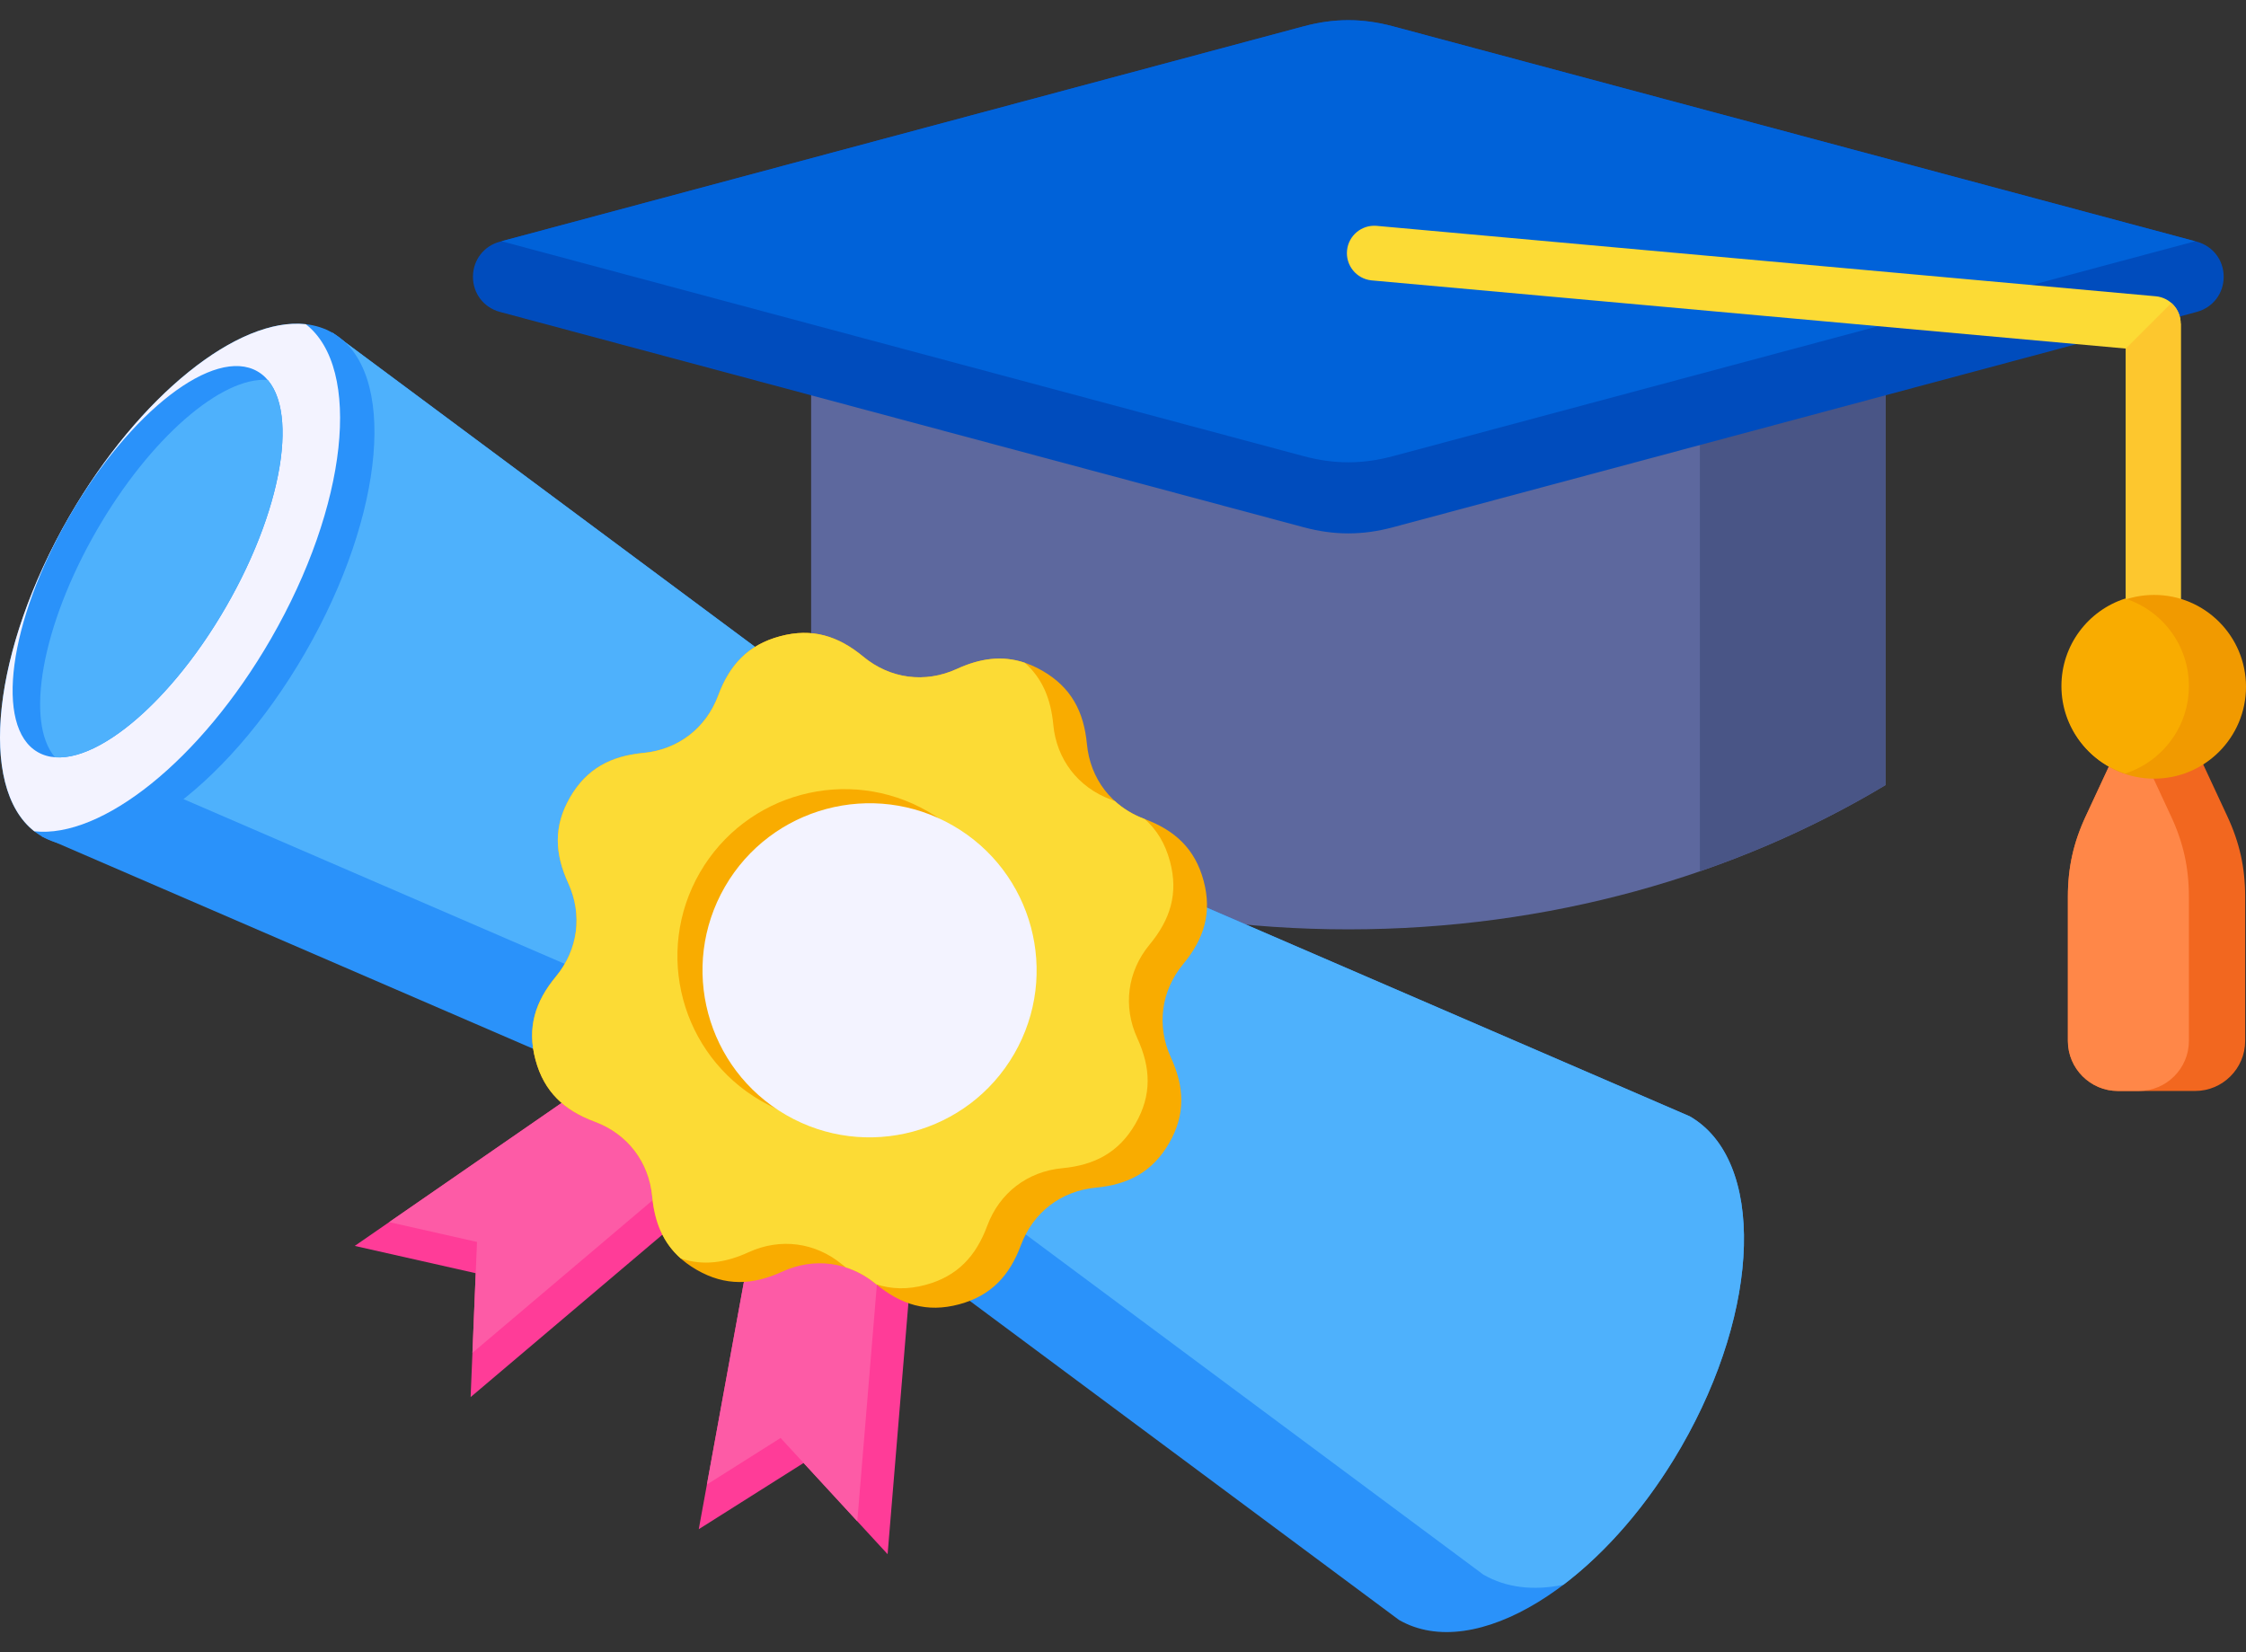 <?xml version="1.0" encoding="UTF-8"?>
<svg id="Layer_1" xmlns="http://www.w3.org/2000/svg" width="490.181" height="360.631" version="1.1" viewBox="0 0 490.181 360.631">
  <rect x="0" y="0" width="490.181" height="360.631" fill="#333333" stroke="none"/>
  <!-- Generator: Adobe Illustrator 29.6.1, SVG Export Plug-In . SVG Version: 2.1.1 Build 9)  -->
  <g>
    <path d="M177.025,80.407h234.482v90.95c-33.012,19.816-73.493,31.49-117.241,31.49s-84.229-11.674-117.241-31.49v-90.95Z" style="fill: #5d689e; fill-rule: evenodd;"/>
    <path d="M370.995,80.407h40.512v90.95c-12.508,7.508-26.088,13.845-40.512,18.824v-109.774Z" style="fill: #495586; fill-rule: evenodd;"/>
    <path d="M109.102,52.747L284.508,5.747c6.686-1.791,12.829-1.791,19.515,0l175.406,47c3.519.943,5.883,4.024,5.883,7.667s-2.364,6.723-5.883,7.666l-175.406,47c-6.685,1.791-12.829,1.791-19.515,0l-175.406-47c-3.519-.943-5.882-4.024-5.882-7.666s2.364-6.723,5.882-7.667Z" style="fill: #004cbd; fill-rule: evenodd;"/>
    <path d="M109.443,52.655L284.508,5.746c6.686-1.791,12.829-1.791,19.515,0l175.065,46.909-175.065,46.908c-6.685,1.792-12.829,1.792-19.515,0L109.443,52.655Z" style="fill: #0062d9; fill-rule: evenodd;"/>
    <path d="M299.306,61.196c-3.283-.346-5.664-3.288-5.318-6.572.339-3.215,3.173-5.578,6.396-5.334l170.103,15.377c3.08.279,5.438,2.861,5.438,5.953h.023v79.12c0,3.314-2.686,6-6,6s-6-2.686-6-6v-73.66l-164.642-14.883h0Z" style="fill: #fcdb35; fill-rule: evenodd;"/>
    <path d="M473.896,66.131c1.291,1.134,2.031,2.77,2.03,4.489h.023v79.12c0,3.314-2.686,6-6,6s-6-2.686-6-6v-73.66l9.948-9.948h-.001Z" style="fill: #fdc72e; fill-rule: evenodd;"/>
    <path d="M470.653,151.358h2.977l12.479,26.816c2.685,5.769,3.89,11.216,3.89,17.58v31.456c0,6.002-4.91,10.913-10.913,10.913h-16.868c-6.002,0-10.912-4.91-10.912-10.913v-31.456c0-6.363,1.205-11.811,3.89-17.58l12.479-26.816h2.978Z" style="fill: #f2671f; fill-rule: evenodd;"/>
    <path d="M466.806,238.122h-4.587c-6.002,0-10.912-4.91-10.912-10.913v-31.456c0-6.363,1.205-11.811,3.89-17.58l9.315-20.018,9.316,20.018c2.685,5.769,3.89,11.216,3.89,17.58v31.456c0,6.002-4.91,10.913-10.913,10.913h0Z" style="fill: #ff8748; fill-rule: evenodd;"/>
  </g>
  <circle cx="470.13" cy="149.903" r="20.051" style="fill: #f19a00;"/>
  <g>
    <path d="M463.808,168.831c-8.07-2.594-13.91-10.16-13.91-19.092s5.841-16.498,13.91-19.092c8.07,2.594,13.911,10.16,13.911,19.092s-5.841,16.498-13.911,19.092Z" style="fill: #f9ac00; fill-rule: evenodd;"/>
    <path d="M9.127,182.569l158.035,68.3,138.167,102.712c16.485,9.505,44.05-7.387,61.573-37.739s18.37-62.67,1.891-72.184l-158.04-68.291L72.592,72.645,9.128,182.568h0Z" style="fill: #2a92fa; fill-rule: evenodd;"/>
    <path d="M341.195,345.91c9.295-7.039,18.379-17.375,25.707-30.068,17.523-30.352,18.37-62.67,1.891-72.184l-158.04-68.291L72.592,72.645l-53.525,92.707,154.732,66.873,149.947,111.469c5.034,2.903,11.021,3.537,17.449,2.215h0Z" style="fill: #4eb1fc; fill-rule: evenodd;"/>
    <path d="M72.592,72.646c14.219,8.209,11.541,39.47-5.983,69.822s-43.257,48.302-57.476,40.093c-14.219-8.21-11.541-39.47,5.983-69.822,17.523-30.352,43.256-48.302,57.476-40.092h0Z" style="fill: #2a92fa; fill-rule: evenodd;"/>
    <path d="M7.484,181.441c-12.324-9.637-9.178-39.586,7.633-68.702,15.327-26.548,36.935-43.607,51.625-41.973,12.325,9.637,9.178,39.586-7.632,68.702-15.327,26.548-36.935,43.607-51.625,41.973h-.001Z" style="fill: #f3f3ff; fill-rule: evenodd;"/>
    <path d="M56.198,81.062c9.441,5.451,6.356,28.471-6.891,51.416s-31.64,37.127-41.082,31.675c-9.442-5.451-6.356-28.471,6.891-51.416,13.247-22.945,31.64-37.127,41.082-31.676h0Z" style="fill: #2a92fa; fill-rule: evenodd;"/>
    <path d="M58.427,82.931c6.58,7.692,2.946,28.65-9.119,49.547-11.654,20.185-27.289,33.586-37.31,32.806-6.58-7.692-2.946-28.649,9.119-49.547,11.654-20.185,27.289-33.586,37.31-32.807h0Z" style="fill: #4eb1fc; fill-rule: evenodd;"/>
    <path d="M141.081,227.936l-63.658,44.005,26.401,5.958-1.114,27.042,59.049-50.02-20.678-26.985Z" style="fill: #ff3c98; fill-rule: evenodd;"/>
    <path d="M141.081,227.936l-56.145,38.812,19.169,4.326-.997,24.207,54.319-46.013-16.346-21.332Z" style="fill: #fd5ba6; fill-rule: evenodd;"/>
    <path d="M166.398,257.644l-13.896,76.129,22.881-14.455,18.334,19.909,6.384-77.123-33.703-4.46Z" style="fill: #ff3c98; fill-rule: evenodd;"/>
    <path d="M166.398,257.643l-12.115,66.376,16.077-10.157,16.74,18.179,5.867-70.881-26.569-3.517Z" style="fill: #fd5ba6; fill-rule: evenodd;"/>
    <path d="M208.825,146.011c-6.923,3.172-14.555,2.167-20.421-2.688-5.453-4.515-11.145-6.328-18.161-4.448-7.019,1.88-11.038,6.296-13.505,12.933-2.652,7.138-8.759,11.824-16.341,12.539-7.049.664-12.355,3.405-15.988,9.697s-3.353,12.258-.404,18.694c3.172,6.923,2.167,14.555-2.688,20.421-4.514,5.452-6.328,11.145-4.448,18.161,1.88,7.019,6.296,11.038,12.933,13.505,7.138,2.652,11.824,8.76,12.539,16.341.664,7.049,3.406,12.355,9.697,15.988,6.292,3.633,12.258,3.353,18.694.404,6.923-3.172,14.555-2.167,20.421,2.688,5.453,4.515,11.145,6.328,18.161,4.448,7.019-1.88,11.038-6.296,13.505-12.933,2.652-7.138,8.759-11.824,16.341-12.539,7.049-.664,12.355-3.405,15.988-9.697s3.353-12.258.404-18.694c-3.172-6.923-2.167-14.555,2.688-20.421,4.514-5.452,6.328-11.145,4.448-18.161-1.881-7.018-6.296-11.037-12.933-13.505-7.138-2.652-11.824-8.76-12.539-16.341-.664-7.049-3.405-12.355-9.697-15.988s-12.258-3.353-18.694-.404h0Z" style="fill: #f9ac00; fill-rule: evenodd;"/>
    <path d="M208.825,146.011c-6.923,3.172-14.555,2.167-20.421-2.688-5.452-4.515-11.145-6.328-18.161-4.448-7.018,1.88-11.037,6.296-13.505,12.933-2.652,7.138-8.76,11.824-16.341,12.539-7.049.664-12.355,3.405-15.988,9.697s-3.353,12.258-.404,18.694c3.172,6.923,2.167,14.555-2.688,20.421-4.515,5.452-6.328,11.145-4.448,18.161,1.88,7.019,6.296,11.038,12.933,13.505,7.138,2.652,11.824,8.76,12.539,16.341.527,5.588,2.359,10.081,6.23,13.512,4.908,1.637,9.715.977,14.817-1.361,6.922-3.172,14.555-2.167,20.421,2.688.252.208.504.411.757.608,2.338.745,4.568,1.961,6.588,3.633l.076.063c3.292,1.092,6.808,1.199,10.74.145,7.019-1.88,11.038-6.296,13.505-12.933,2.652-7.138,8.76-11.824,16.341-12.539,7.049-.665,12.355-3.406,15.988-9.697,3.632-6.292,3.353-12.257.404-18.694-3.172-6.923-2.167-14.555,2.688-20.421,4.515-5.453,6.328-11.145,4.448-18.161-1.054-3.934-2.905-6.926-5.497-9.23l-.091-.035c-2.458-.913-4.625-2.237-6.44-3.889-.3-.122-.602-.239-.905-.352-7.138-2.652-11.824-8.76-12.539-16.341-.527-5.588-2.359-10.081-6.23-13.513-4.908-1.636-9.715-.976-14.817,1.361h0Z" style="fill: #fcdb35; fill-rule: evenodd;"/>
    <path d="M166.078,240.276c17.437,10.068,39.734,4.093,49.802-13.344s4.093-39.734-13.344-49.802c-17.437-10.067-39.734-4.093-49.802,13.344-10.067,17.437-4.093,39.734,13.344,49.802Z" style="fill: #f9ac00; fill-rule: evenodd;"/>
    <path d="M171.55,243.357c17.437,10.068,39.734,4.093,49.802-13.344,10.067-17.437,4.093-39.734-13.344-49.802-17.437-10.067-39.734-4.093-49.802,13.344-10.067,17.437-4.093,39.734,13.344,49.802Z" style="fill: #f3f3ff; fill-rule: evenodd;"/>
  </g>
</svg>